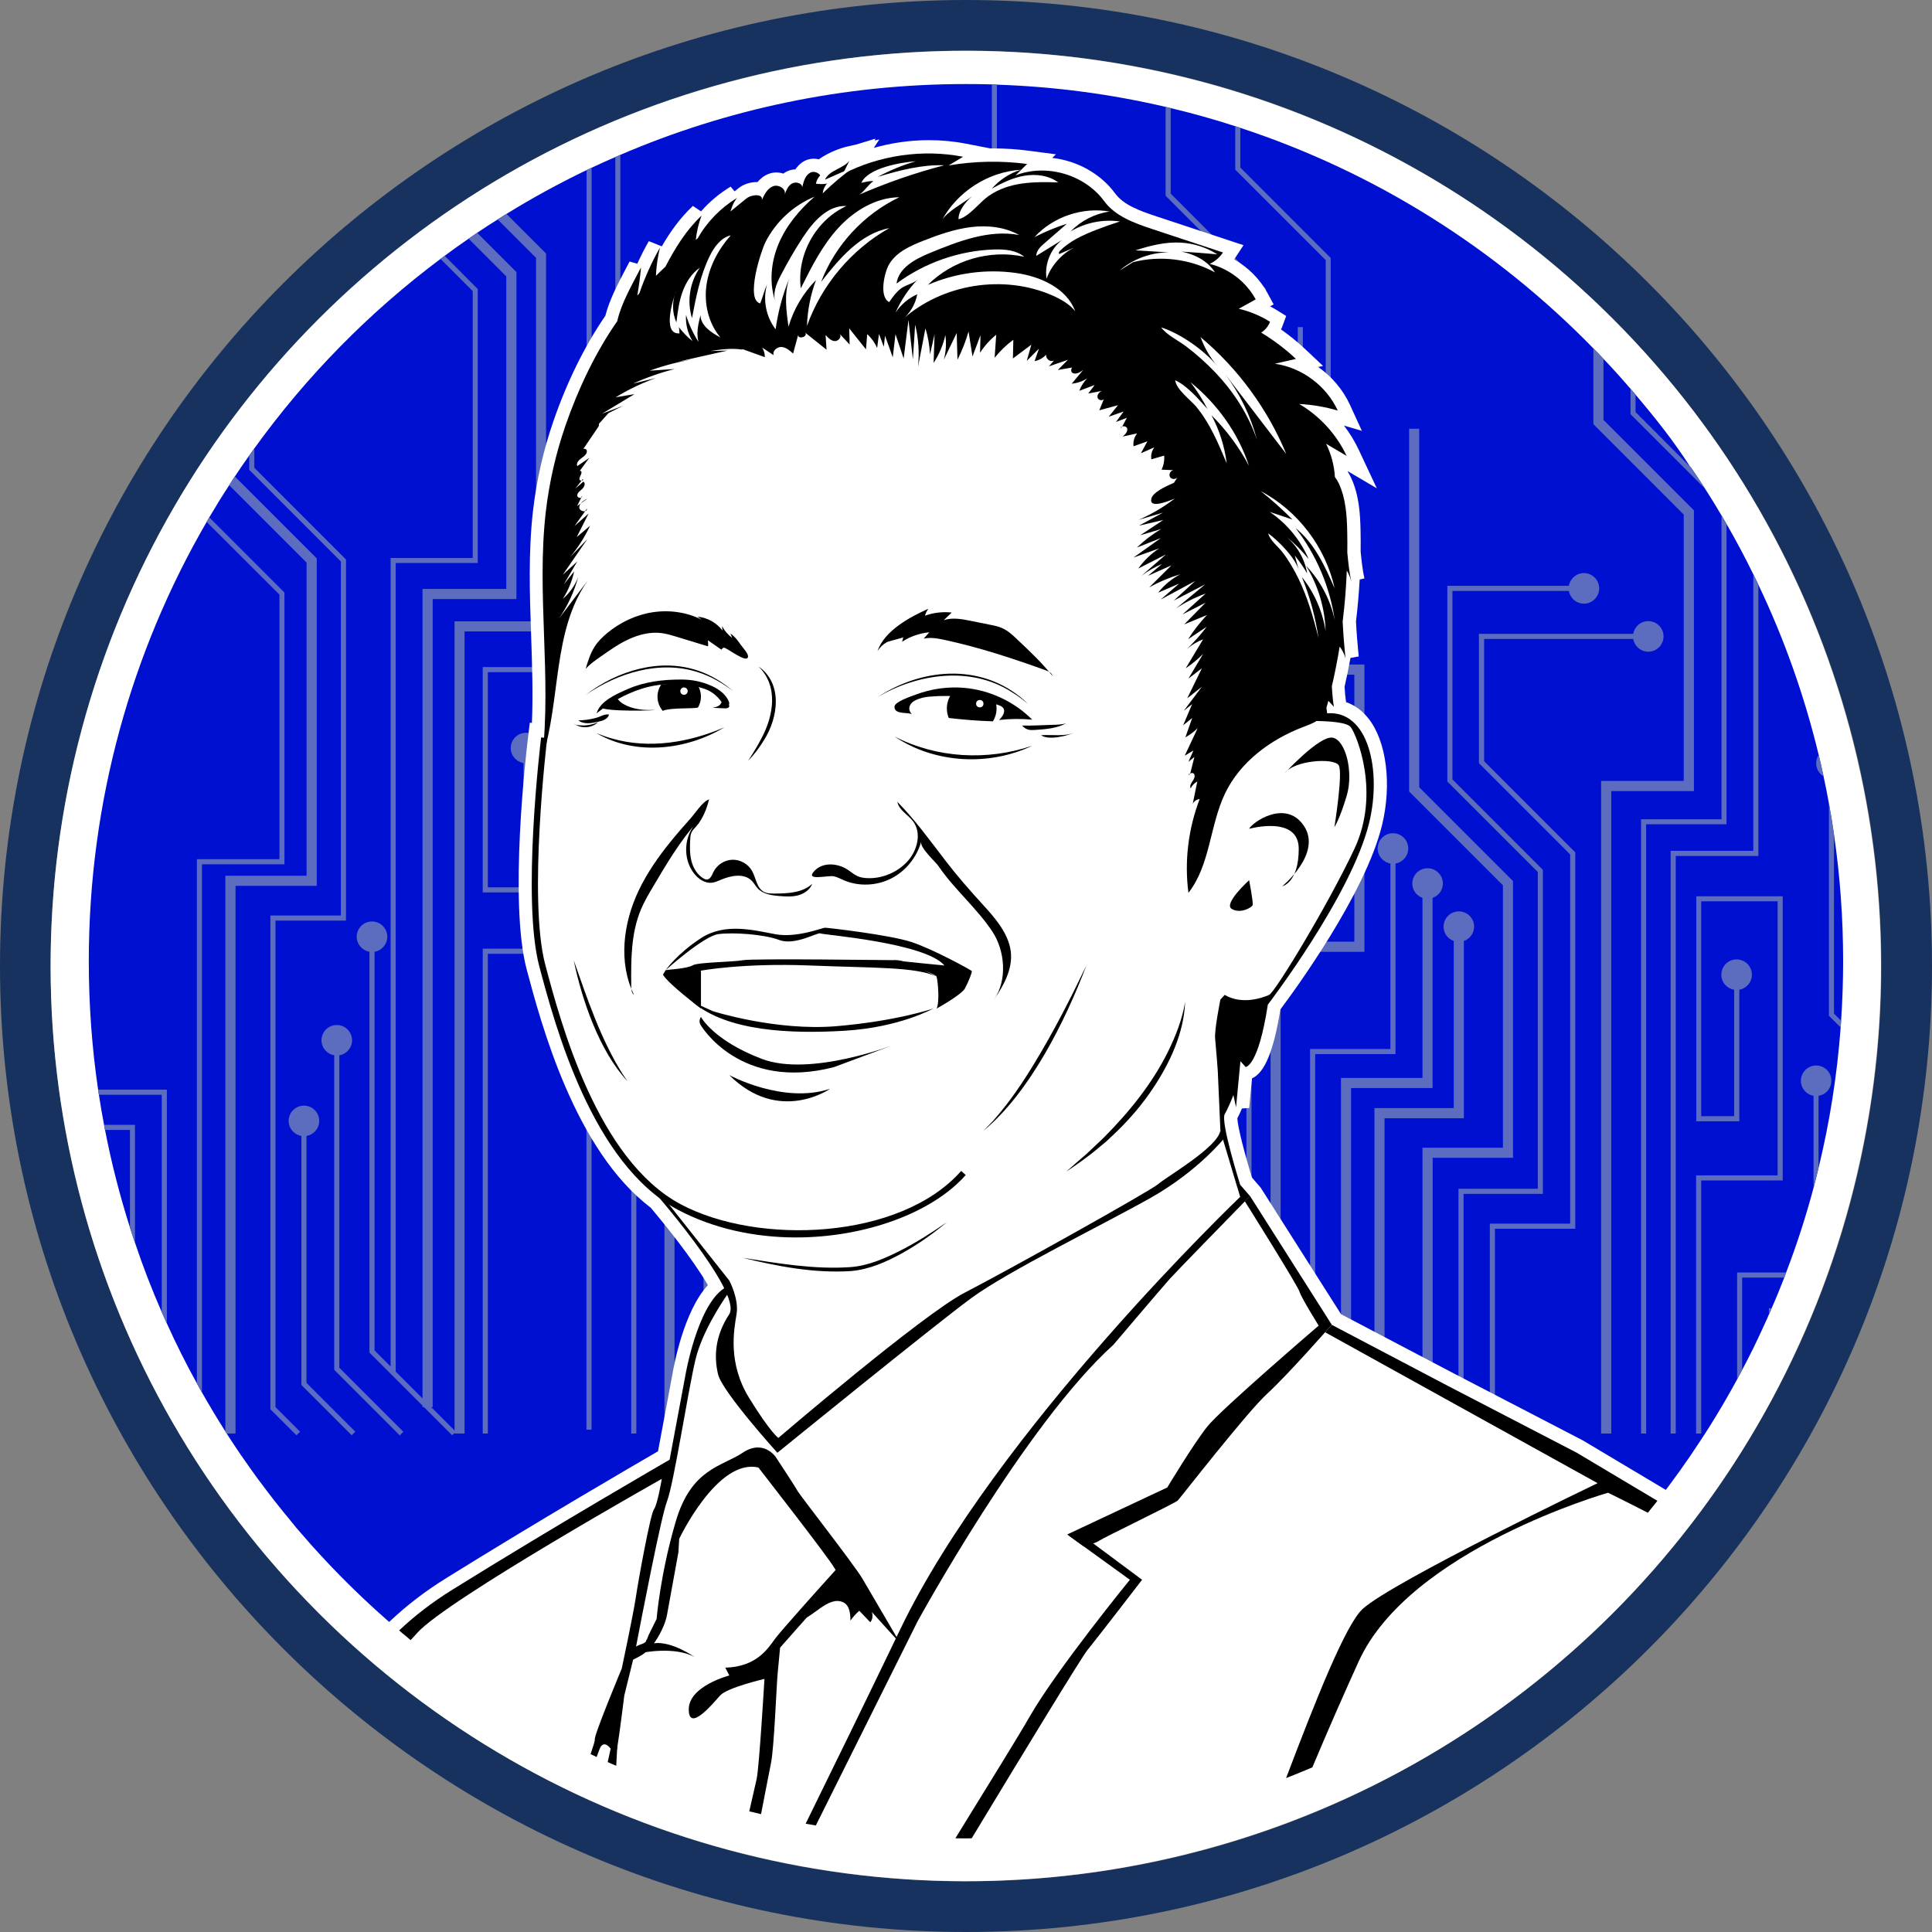 <svg xmlns="http://www.w3.org/2000/svg" xmlns:xlink="http://www.w3.org/1999/xlink" id="Layer_1" x="0px" y="0px" viewBox="0 0 220 220" style="enable-background:new 0 0 220 220;" xml:space="preserve"><rect x="0" y="0" width="220" height="220" fill="#808080" stroke="none"/><style type="text/css">	.st0{fill:#17325E;}	.st1{fill:#FFFFFF;}	.st2{fill:#0010D0;}	.st3{fill:#5C6DBF;}</style><path class="st0" d="M110,0C49.35,0,0,49.35,0,110c0,60.65,49.35,110,110,110s110-49.35,110-110C220,49.35,170.65,0,110,0z  M110,214.23C52.53,214.23,5.77,167.47,5.77,110C5.77,52.53,52.53,5.77,110,5.77S214.23,52.53,214.23,110 C214.23,167.47,167.47,214.23,110,214.23z"></path><ellipse transform="matrix(0.707 -0.707 0.707 0.707 -45.563 110)" class="st1" cx="110" cy="110" rx="104.23" ry="104.23"></ellipse><path class="st2" d="M209.88,109.46c0,2.28-0.08,4.53-0.23,6.77c-0.01,0.26-0.03,0.52-0.05,0.77c-0.41,5.46-1.25,10.79-2.51,15.96 c-0.18,0.76-0.37,1.52-0.57,2.27c-0.88,3.3-1.92,6.52-3.13,9.67c-0.06,0.2-0.14,0.39-0.21,0.58c-0.46,1.18-0.93,2.34-1.44,3.49 c-0.01,0.02-0.01,0.03-0.02,0.05c-0.04,0.1-0.09,0.21-0.13,0.32c-0.02,0.05-0.05,0.1-0.07,0.15c-0.03,0.06-0.06,0.13-0.09,0.19 c-0.03,0.07-0.06,0.15-0.1,0.22c-0.05,0.14-0.11,0.27-0.18,0.41c-0.07,0.17-0.15,0.34-0.23,0.51c-0.1,0.23-0.21,0.47-0.32,0.7 c-0.17,0.37-0.34,0.74-0.52,1.11c-0.1,0.2-0.19,0.4-0.29,0.6c-0.03,0.09-0.08,0.18-0.13,0.27c-0.04,0.1-0.08,0.19-0.14,0.28 c-0.37,0.75-0.75,1.49-1.14,2.22l-0.57,1.07c-0.99,1.82-2.03,3.61-3.13,5.36c-0.17,0.27-0.34,0.54-0.52,0.81 c-0.14,0.23-0.29,0.46-0.45,0.69c-1.56,2.4-3.22,4.73-4.98,6.97c-0.25,0.32-0.5,0.64-0.77,0.96c-0.09,0.13-0.2,0.27-0.32,0.4 c-0.21,0.28-0.44,0.56-0.67,0.84c-0.14,0.17-0.28,0.34-0.42,0.5c-0.11,0.14-0.23,0.28-0.36,0.42c-3.27,3.86-6.82,7.46-10.63,10.78 c-0.49,0.43-0.99,0.86-1.49,1.27c-0.05,0.05-0.1,0.09-0.15,0.13c-1,0.83-2.01,1.64-3.04,2.43c-2.36,1.83-4.82,3.55-7.35,5.16 c-0.44,0.28-0.88,0.55-1.33,0.82c-0.06,0.04-0.12,0.08-0.18,0.11c-0.9,0.56-1.82,1.1-2.75,1.63c-0.01,0.01-0.01,0.01-0.01,0.01 c-0.48,0.26-0.96,0.53-1.45,0.8c-0.1,0.06-0.2,0.12-0.3,0.17c-0.32,0.18-0.65,0.35-0.98,0.52c-0.01,0-0.01,0.01-0.02,0.01 c-0.16,0.08-0.31,0.17-0.47,0.24c-0.71,0.38-1.43,0.75-2.15,1.1c-0.52,0.25-1.03,0.5-1.55,0.74c-0.96,0.45-1.93,0.89-2.9,1.31 c-0.11,0.05-0.22,0.09-0.33,0.14c-0.02,0.01-0.04,0.02-0.06,0.02c-0.27,0.12-0.54,0.24-0.81,0.34c-0.59,0.25-1.19,0.49-1.79,0.72 c-0.68,0.27-1.38,0.53-2.07,0.78c-0.22,0.09-0.44,0.17-0.67,0.25c-1.75,0.63-3.52,1.21-5.31,1.73c-0.04,0.02-0.09,0.04-0.14,0.04 c-2.38,0.7-4.8,1.32-7.25,1.85c-0.6,0.12-1.19,0.25-1.79,0.36c-0.67,0.13-1.33,0.26-2,0.37c-0.41,0.08-0.83,0.15-1.24,0.21 c-3.9,0.63-7.87,1.03-11.9,1.19c-0.28,0.02-0.56,0.03-0.84,0.04c-0.26,0.01-0.53,0.01-0.79,0.01c-0.19,0.01-0.39,0.01-0.58,0.01 c-0.4,0.01-0.81,0.02-1.22,0.02c-0.21,0.01-0.43,0.01-0.65,0.01c-0.4,0-0.81,0-1.21-0.01c-4.2-0.05-8.35-0.35-12.42-0.92 c-0.28-0.03-0.56-0.07-0.83-0.12c-0.88-0.13-1.76-0.26-2.64-0.42c-0.39-0.06-0.77-0.13-1.16-0.2c-1.17-0.22-2.34-0.46-3.51-0.72 c-0.44-0.1-0.89-0.2-1.33-0.31l-0.24-0.06c-0.45-0.1-0.89-0.21-1.34-0.32c-1.53-0.39-3.06-0.82-4.57-1.28 c-0.25-0.07-0.51-0.15-0.76-0.23c-0.21-0.06-0.43-0.13-0.64-0.2c-0.08-0.03-0.16-0.05-0.24-0.08c-2.02-0.65-4-1.37-5.96-2.15 c-0.89-0.35-1.77-0.72-2.65-1.11c-0.11-0.04-0.22-0.09-0.33-0.14c-0.18-0.07-0.36-0.15-0.54-0.23c-0.14-0.06-0.29-0.12-0.43-0.19 c-0.05-0.02-0.1-0.05-0.15-0.07c-0.37-0.17-0.74-0.33-1.11-0.51c-0.23-0.1-0.46-0.21-0.69-0.32c-0.04-0.02-0.09-0.04-0.13-0.06 c-0.2-0.09-0.39-0.18-0.58-0.28c-0.49-0.23-0.97-0.47-1.45-0.71c-0.23-0.12-0.46-0.23-0.68-0.36c-3.26-1.67-6.41-3.51-9.45-5.54 c-0.32-0.19-0.63-0.41-0.95-0.63c-1.65-1.11-3.27-2.28-4.85-3.5c-0.19-0.14-0.38-0.29-0.57-0.44c-0.61-0.48-1.22-0.97-1.83-1.47 c-0.16-0.13-0.33-0.26-0.49-0.41c-0.28-0.22-0.55-0.45-0.82-0.69c-0.11-0.08-0.21-0.17-0.32-0.26c-0.05-0.04-0.1-0.08-0.15-0.13 c-2.53-2.17-4.95-4.46-7.25-6.87c-0.22-0.23-0.44-0.46-0.65-0.69c-0.4-0.42-0.8-0.86-1.19-1.29c-0.07-0.08-0.14-0.15-0.21-0.23 c-0.07-0.07-0.13-0.15-0.2-0.22c-0.45-0.51-0.9-1.03-1.35-1.55c-0.13-0.16-0.27-0.31-0.41-0.47c-0.1-0.13-0.21-0.26-0.31-0.39 c-0.11-0.13-0.22-0.26-0.33-0.4c-0.14-0.17-0.28-0.34-0.41-0.51c-0.14-0.16-0.27-0.31-0.39-0.47c-0.7-0.85-1.37-1.71-2.03-2.59 l-0.2-0.27c-0.26-0.33-0.5-0.65-0.74-0.98c-0.56-0.77-1.11-1.55-1.65-2.33c-0.15-0.2-0.29-0.41-0.43-0.62 c-0.07-0.11-0.15-0.22-0.23-0.34c-0.4-0.6-0.8-1.2-1.19-1.81c-0.05-0.08-0.1-0.16-0.15-0.24c-0.92-1.45-1.81-2.93-2.66-4.43 c-0.2-0.34-0.39-0.69-0.58-1.04c-1.23-2.22-2.37-4.5-3.42-6.82c-0.2-0.43-0.39-0.86-0.58-1.29c-1.13-2.58-2.15-5.22-3.05-7.91 c-0.2-0.57-0.39-1.14-0.57-1.72c-1.15-3.62-2.11-7.33-2.84-11.12v-0.01l-0.01-0.02c-0.04-0.18-0.07-0.36-0.1-0.55 c-0.22-1.14-0.42-2.28-0.59-3.43c-0.03-0.2-0.06-0.39-0.09-0.58c-0.7-4.77-1.06-9.65-1.06-14.62c0-18.23,4.89-35.32,13.42-50.03 v-0.01c0.1-0.17,0.2-0.34,0.3-0.51c0.73-1.24,1.48-2.46,2.27-3.66c0.2-0.33,0.42-0.66,0.64-0.99c0.53-0.81,1.08-1.6,1.64-2.39 c0.19-0.27,0.38-0.54,0.58-0.81c5.93-8.23,13.09-15.51,21.2-21.58c0.16-0.13,0.31-0.24,0.47-0.35c0.9-0.67,1.81-1.32,2.73-1.95 c0.32-0.23,0.64-0.45,0.97-0.67c0.77-0.52,1.55-1.03,2.34-1.52c0.33-0.22,0.66-0.42,1-0.63c2.94-1.82,5.99-3.48,9.12-4.99 c0.2-0.09,0.39-0.18,0.58-0.27c0.89-0.42,1.79-0.83,2.7-1.22c0.19-0.09,0.38-0.17,0.57-0.25C82.72,12.44,96.02,9.57,110,9.57 c0.98,0,1.96,0.01,2.94,0.04c0.19,0.01,0.39,0.01,0.58,0.03c6.58,0.22,13.01,1.08,19.21,2.53c0.19,0.04,0.39,0.09,0.58,0.14 c2.49,0.59,4.94,1.28,7.35,2.06c0.2,0.06,0.39,0.12,0.58,0.19c15.4,5.06,29.14,13.77,40.2,25.11c0.39,0.39,0.78,0.79,1.15,1.19 c1.06,1.11,2.08,2.25,3.08,3.41c0.19,0.22,0.39,0.44,0.57,0.67c2.26,2.66,4.38,5.33,6.23,8.22l0.11,0.11 c0.54,0.78,1.07,1.58,1.58,2.38c0.64,1,1.27,2.01,1.87,3.04c0.19,0.32,0.38,0.64,0.57,0.97c1.08,1.87,2.1,3.78,3.05,5.73 c0.2,0.39,0.39,0.79,0.58,1.19c2.93,6.14,5.24,12.63,6.87,19.39c0.2,0.8,0.38,1.61,0.55,2.43c0.22,1.02,0.43,2.04,0.61,3.07 c0.22,1.18,0.41,2.36,0.58,3.56C209.53,99.74,209.88,104.56,209.88,109.46z"></path><g>	<path class="st3" d="M206.81,121.33c-0.96,0-1.74,0.78-1.74,1.74c0,0.86,0.62,1.57,1.44,1.71v10.45c0.2-0.75,0.39-1.51,0.57-2.27  v-8.18c0.83-0.13,1.46-0.84,1.46-1.71C208.55,122.11,207.77,121.33,206.81,121.33z"></path>	<path class="st3" d="M207.65,88.4c-0.17-0.82-0.35-1.63-0.55-2.43c-0.19,0.27-0.29,0.6-0.29,0.95  C206.81,87.55,207.14,88.1,207.65,88.4z"></path>	<path class="st3" d="M11.95,128.64l0.01,0.02v0.01h2.84v11.12c0.18,0.58,0.37,1.15,0.57,1.72v-13.42h-3.52  C11.88,128.28,11.91,128.46,11.95,128.64z"></path>	<path class="st3" d="M11.26,124.66h7.16v24.76c0.19,0.43,0.38,0.86,0.58,1.29v-26.63h-7.83C11.2,124.27,11.23,124.46,11.26,124.66z  "></path>	<path class="st3" d="M36.07,63.59l-9.33-9.33c-0.22,0.33-0.44,0.66-0.64,0.99l8.81,8.81v35.66h-9.25V163  c0.05,0.08,0.1,0.16,0.15,0.24h1.01v-62.37h9.25V63.59z"></path>	<path class="st3" d="M32.39,67.47l-8.56-8.56c-0.1,0.17-0.2,0.34-0.3,0.51v0.01l8.29,8.28v30.13h-9.4v59.69  c0.19,0.35,0.38,0.7,0.58,1.04V98.42h9.39V67.47z"></path>	<path class="st3" d="M31.37,104.83h8.03V63.71L28.96,53.26v-2.2c-0.2,0.27-0.39,0.54-0.58,0.81v1.63l10.44,10.44v40.31h-8.03v56.22  l2.97,2.97l0.41-0.41l-2.8-2.8V104.83z"></path>	<path class="st3" d="M34.9,129.35c0.82-0.14,1.45-0.85,1.45-1.71c0-0.96-0.78-1.74-1.74-1.74c-0.96,0-1.74,0.78-1.74,1.74  c0,0.86,0.63,1.57,1.45,1.71v28.36l5.73,5.73l0.41-0.41l-5.56-5.56V129.35z"></path>	<path class="st3" d="M38.64,120.17c0.82-0.14,1.45-0.85,1.45-1.71c0-0.96-0.78-1.74-1.74-1.74c-0.96,0-1.74,0.78-1.74,1.74  c0,0.86,0.63,1.57,1.45,1.71v35.82l7.46,7.46l0.41-0.41l-7.29-7.29V120.17z"></path>	<path class="st3" d="M62.19,28.88l-4.52-4.52c-0.34,0.21-0.67,0.41-1,0.63l4.37,4.37v41.39h-9.28v92.14l-2.66-2.66h0.17V68.22h9.54  V30.99l-4.48-4.48c-0.33,0.22-0.65,0.44-0.97,0.67l4.29,4.29v35.59h-9.54v92.18l-3.05-3.05V64.11h9.34v-31.2l-3.77-3.78  c-0.16,0.11-0.31,0.22-0.47,0.35l3.67,3.67v30.39h-9.35v92.07l-1.83-1.83v-45.4c0.82-0.14,1.45-0.85,1.45-1.71  c0-0.96-0.78-1.74-1.74-1.74s-1.74,0.78-1.74,1.74c0,0.86,0.63,1.57,1.45,1.71v45.64l6.04,6.04v0.17h0.17l3.21,3.21l0.26-0.26v0.06  h1.15V71.9h9.28V28.88z"></path>	<path class="st3" d="M54.97,101.62h5.22V86.89c0.82-0.14,1.45-0.85,1.45-1.71c0-0.96-0.78-1.74-1.74-1.74s-1.74,0.78-1.74,1.74  c0,0.86,0.63,1.57,1.45,1.71v14.15h-4.06v-24.5h8.7v31.49h-9.28v55.21h0.58v-54.63h9.28V75.96h-9.86V101.62z"></path>	<path class="st3" d="M76.52,108.37c0.79-0.16,1.38-0.86,1.38-1.7c0-0.96-0.78-1.74-1.74-1.74s-1.74,0.78-1.74,1.74  c0,0.88,0.66,1.6,1.51,1.71v17.96h-9.15v36.46h0.58v-35.88h9.15V108.37z"></path>	<polygon class="st3" points="81.86,100.18 71.51,89.82 71.51,61.16 70.93,61.16 70.93,90.06 81.29,100.42 81.29,130.98   71.88,130.98 71.88,163.24 72.46,163.24 72.46,131.55 81.86,131.55  "></polygon>	<path class="st3" d="M86.4,99.24L75.54,88.38v-20.8h4.96c0.24,0.67,0.88,1.16,1.63,1.16c0.96,0,1.74-0.78,1.74-1.74  s-0.78-1.74-1.74-1.74c-0.76,0-1.39,0.49-1.63,1.16h-6.11v22.43l10.86,10.86v35.36h-9.59v28.16h1.15v-27.01h9.59V99.24z"></path>	<polygon class="st3" points="78.98,72.76 88.44,72.76 88.44,72.18 78.4,72.18 78.4,86.79 88.92,97.3 88.92,139.34 80.11,139.34   80.11,163.24 80.68,163.24 80.68,139.92 89.49,139.92 89.49,97.06 78.98,86.55  "></polygon>	<path class="st3" d="M67.37,19.1c-0.19,0.09-0.38,0.18-0.58,0.27v37.37h26.32v106.5h0.58V56.16H67.37V19.1z"></path>	<path class="st3" d="M70.64,17.63c-0.19,0.08-0.38,0.16-0.57,0.25v34.66h25.96v110.7h0.58V51.97H70.64V17.63z"></path>	<rect x="100.36" y="56.2" class="st3" width="0.58" height="107.04"></rect>	<path class="st3" d="M113.52,99.68l-9.34-9.34v-61.7h9.34v-19c-0.19-0.02-0.39-0.02-0.58-0.03v18.46h-9.34v62.51l9.34,9.34v17.14  h-8.97v46.18h0.58v-45.6h8.97V99.68z"></path>	<polygon class="st3" points="117.65,97.17 109.23,88.76 109.23,49.33 108.08,49.33 108.08,89.24 116.49,97.65 116.49,120.84   107.41,120.84 107.41,163.24 108.57,163.24 108.57,121.99 117.65,121.99  "></polygon>	<polygon class="st3" points="122.93,95.36 112.66,85.09 112.66,54.54 112.08,54.54 112.08,85.33 122.35,95.6 122.35,126.34   112.94,126.34 112.94,163.24 113.52,163.24 113.52,126.92 122.93,126.92  "></polygon>	<polygon class="st3" points="126.87,94.09 116.57,83.79 116.57,48.19 115.99,48.19 115.99,84.03 126.29,94.33 126.29,130.28   116.78,130.28 116.78,163.24 117.36,163.24 117.36,130.86 126.87,130.86  "></polygon>	<polygon class="st3" points="119.88,52.38 119.3,52.38 119.3,81.87 129.98,92.55 129.98,133.84 120.57,133.84 120.57,163.24   121.15,163.24 121.15,134.42 130.56,134.42 130.56,92.31 119.88,81.63  "></polygon>	<path class="st3" d="M144.16,32.91l-10.85-10.86v-9.74c-0.19-0.05-0.39-0.1-0.58-0.14v10.12l10.85,10.86v30.39h-9.15v99.7h0.58  V64.11h9.15V32.91z"></path>	<path class="st3" d="M151.53,29.38l-10.29-10.3v-4.52c-0.19-0.07-0.38-0.13-0.58-0.19v4.95l10.3,10.3v41.42h-9.03v92.2h0.58V71.62  h9.02V29.38z"></path>	<polygon class="st3" points="148.36,37.25 147.78,37.25 147.78,67.6 138.16,67.6 138.16,162.8 138.73,162.8 138.73,68.18   148.36,68.18  "></polygon>	<path class="st3" d="M155.38,75.67h-10.69v26.49h5.35V86.82c0.68-0.23,1.18-0.87,1.18-1.64c0-0.96-0.78-1.74-1.74-1.74  s-1.74,0.78-1.74,1.74c0,0.75,0.48,1.38,1.14,1.62v14.2h-3.04V76.83h8.38v30.4h-9.54v56.01h1.15v-54.85h9.54V75.67z"></path>	<path class="st3" d="M158.91,98.33c0.82-0.14,1.45-0.85,1.45-1.71c0-0.96-0.78-1.74-1.74-1.74s-1.74,0.78-1.74,1.74  c0,0.86,0.63,1.57,1.45,1.71v21.12h-9.15v43.78h0.58v-43.2h9.15V98.33z"></path>	<path class="st3" d="M163.14,102.24c0.67-0.24,1.16-0.88,1.16-1.63c0-0.96-0.78-1.74-1.74-1.74c-0.96,0-1.74,0.78-1.74,1.74  c0,0.76,0.49,1.39,1.16,1.63v20.51h-9.28v40.49h1.15V123.9h9.28V102.24z"></path>	<path class="st3" d="M166.7,107.15c0.67-0.24,1.16-0.88,1.16-1.63c0-0.96-0.78-1.74-1.74-1.74s-1.74,0.78-1.74,1.74  c0,0.76,0.49,1.39,1.16,1.63v19.03h-9.03v37.06h1.15v-35.9h9.03V107.15z"></path>	<polygon class="st3" points="172.29,100.33 161.61,89.65 161.61,48.82 160.46,48.82 160.46,90.13 171.14,100.81 171.14,130.69   161.98,130.69 161.98,162.8 163.14,162.8 163.14,131.84 172.29,131.84  "></polygon>	<path class="st3" d="M175.69,99.05l-10.3-10.3V67.29h13.26c0.14,0.82,0.85,1.45,1.71,1.45c0.96,0,1.74-0.78,1.74-1.74  s-0.78-1.74-1.74-1.74c-0.86,0-1.57,0.63-1.71,1.45h-13.84v22.28l10.3,10.3v36.08h-9.03v27.87h0.58v-27.29h9.03V99.05z"></path>	<path class="st3" d="M168.99,72.76h16.99c0.14,0.82,0.85,1.45,1.71,1.45c0.96,0,1.74-0.78,1.74-1.74s-0.78-1.74-1.74-1.74  c-0.86,0-1.57,0.63-1.71,1.45h-17.57v14.73L178.8,97.3v42.04h-9.15v23.9h0.58v-23.32h9.15V97.06l-10.38-10.38V72.76z"></path>	<path class="st3" d="M192.89,58.12l-10.3-10.3v-6.96c-0.37-0.4-0.76-0.8-1.15-1.19v8.63l10.29,10.3v30.33h-9.41v74.31h1.16V90.08  h9.41V58.12z"></path>	<path class="st3" d="M194.16,55.65l-8.49-8.49v-2.89c0.19,0.22,0.39,0.44,0.57,0.67v1.98l6.23,6.24l0.11,0.11  C193.12,54.05,193.65,54.85,194.16,55.65z"></path>	<path class="st3" d="M196.6,59.66v34.2h-9.15v69.38h-0.58V93.29h9.16v-34.6C196.22,59.01,196.41,59.33,196.6,59.66z"></path>	<path class="st3" d="M200.23,66.58c-0.19-0.4-0.38-0.8-0.58-1.19v31.5h-9.41v66.35h0.58V97.47h9.41V66.58z"></path>	<path class="st3" d="M203.02,102.06h-9.86v25.62h4.9V112.7c0.81-0.14,1.43-0.85,1.43-1.71c0-0.96-0.78-1.74-1.74-1.74  c-0.96,0-1.74,0.78-1.74,1.74c0,0.87,0.64,1.58,1.46,1.71v14.4h-3.75v-24.47h8.7v31.21h-9.28v29.4h0.58v-28.82h9.28V102.06z"></path>	<path class="st3" d="M197.81,157.07l0.57-1.07v-10.52h4.8c0.07-0.19,0.15-0.38,0.21-0.58h-5.58V157.07z"></path>	<path class="st3" d="M201.43,149.68c0.11-0.23,0.22-0.47,0.31-0.71h-0.31V149.68z"></path>	<path class="st3" d="M208.84,115.42V95.03c-0.17-1.2-0.36-2.38-0.58-3.56v24.19l1.34,1.34c0.02-0.25,0.04-0.51,0.05-0.77  L208.84,115.42z"></path></g><path class="st1" d="M110,210.84c-0.41,0-0.83,0-1.25-0.01c-4.29-0.05-8.53-0.37-12.59-0.93c-0.27-0.03-0.59-0.07-0.89-0.13 c-0.85-0.12-1.74-0.26-2.64-0.42c-0.34-0.05-0.7-0.12-1.07-0.18c-1.28-0.24-2.47-0.48-3.65-0.75l-0.28-0.06 c-0.36-0.08-0.73-0.17-1.09-0.26l-0.24-0.06c-0.35-0.08-0.73-0.17-1.12-0.27l-0.21-0.05c-1.54-0.39-3.1-0.83-4.65-1.3 c-0.24-0.07-0.51-0.15-0.78-0.24c-0.18-0.05-0.43-0.13-0.66-0.21c-0.16-0.05-0.23-0.07-0.29-0.1c-1.91-0.61-3.89-1.33-5.98-2.16 c-0.89-0.35-1.78-0.72-2.66-1.11c-0.12-0.05-0.25-0.1-0.37-0.16c-0.14-0.05-0.34-0.14-0.54-0.23c-0.18-0.08-0.31-0.13-0.43-0.19 l-0.53-0.24c-0.26-0.12-0.52-0.23-0.77-0.36c-0.19-0.08-0.44-0.2-0.68-0.32l-0.14-0.06c-0.19-0.09-0.4-0.19-0.62-0.3 c-0.44-0.21-0.93-0.45-1.42-0.7l-0.21-0.11c-0.19-0.1-0.38-0.2-0.57-0.3c-3.26-1.67-6.49-3.56-9.52-5.58 c-0.22-0.13-0.51-0.33-0.8-0.53l-0.16-0.11c-1.65-1.11-3.31-2.31-4.92-3.55c-0.15-0.11-0.33-0.25-0.5-0.39 c-0.69-0.55-1.31-1.04-1.93-1.55l-0.1-0.08c-0.14-0.11-0.28-0.23-0.42-0.35c-0.29-0.23-0.57-0.46-0.84-0.71l-1.22-1.09l1.19-1.12 c1.87-1.77,4.01-3.41,6.37-4.87c10.24-6.37,21.43-12.89,24.11-14.44l1.65-8.84c0.13-0.77,1.26-7.1,4.03-10.08 c-1.76-3.04-4.99-7.01-6.51-8.82c-8.64-6.54-12.48-20.94-14.12-27.11c-2.05-7.68-0.07-24.72,0.17-26.63l0.18-1.49l0.24,0.03 c0.14-3.31,0.02-6.69-0.09-9.97c-0.16-4.66-0.33-9.48,0.22-14.24c0.4-3.43,1.17-6.83,2.31-10.13c1.54-4.48,3.59-8.63,5.92-12.02 c0.48-1.84,1.39-3.56,2.19-5.09c0.2-0.37,0.39-0.73,0.57-1.09l0.88,0.25c0.4-0.88,0.84-1.74,1.31-2.57l1.48,0.59 c0.91-1.57,2.04-3.2,3.54-4.6l0.93,0.62c0.97-1.11,2.11-2.06,3.37-2.82l0.45,0.54c0.14-0.11,0.28-0.23,0.42-0.34 c0.54-0.45,1.34-0.72,2.09-0.72c0.03,0,0.07,0,0.1,0c0.31-0.37,0.71-0.71,1.24-0.92c0.28-0.11,0.58-0.17,0.89-0.17 c0.28,0,0.55,0.04,0.81,0.13c0.05-0.04,0.1-0.07,0.15-0.11c0.36-0.23,0.78-0.36,1.23-0.38c0.24-0.37,0.57-0.71,1.03-0.95 c0.32-0.17,0.68-0.26,1.05-0.26c0.2,0,0.39,0.02,0.58,0.07c1.16-0.83,2.58-1.31,3.31-1.47l0.94-0.21l2.2-0.67l-0.1,0.21l0.54-0.12 l-0.63,0.96c2.04-0.58,4.16-0.88,6.28-0.88c1.42,0,2.83,0.13,4.21,0.4l2.79,0.54c0.11,0,0.22,0,0.33,0c1.36,0,2.74,0.09,4.08,0.27 l3.05,0.4l-0.42,0.41c2.85,0.32,5.52,1.81,7.15,4.03c0.96,1.31,2.72,1.97,4.75,2.64l9.88,3.27l-1.06,1.62 c1.58,0.9,2.92,2.23,3.78,3.81l0.71,1.31l-0.4,0.22c0.27,0.14,0.54,0.3,0.8,0.46l1.03,0.64l-0.42,1.14 c-0.05,0.13-0.1,0.27-0.17,0.39c0.96,0.68,1.88,1.42,2.74,2.23l2.05,1.93l-0.55,0.12c1.54,1.09,2.81,2.57,3.6,4.28l1.37,2.99 l-2.04-0.6c0.66,0.85,1.22,1.78,1.68,2.75l2.06,4.39l-3.3-1.94c0,0.03,0.01,0.05,0.01,0.08c0.13,0.21,0.25,0.43,0.37,0.68 c0.91,1.98,1.03,4.13,1.07,5.99c0.02,0.8,0.02,1.6,0.01,2.4c0.11,1.08,0.21,2.1,0.43,3.05l-0.54,0.13c-0.09,1.6-0.23,3.21-0.42,4.79 c0.07,1.33,0.18,2.67,0.31,3.97l-0.94,0.17c-0.2,1.1-0.42,2.2-0.67,3.28c0.03,0.61,0.09,1.19,0.17,1.75 c0.99,0.34,1.86,0.98,2.57,1.89c2.04,2.6,2.66,7.48,1.52,12.14c-1.92,7.86-10.05,18.94-11.57,20.96c-0.75,4.7-1.79,7.23-3.23,7.85 l-0.32,3.38l-0.82,0.05c-0.15,0.35-0.34,0.75-0.53,1.11c0.02,0.93,0.84,4.1,1.67,6.77l0.98,1.13l9.16,14.42l12.83,6.74l14.7,7.63 l10.73,6.4l-1.05,1.34c-0.26,0.34-0.51,0.65-0.76,0.95c-0.1,0.14-0.22,0.29-0.35,0.44c-0.21,0.28-0.44,0.56-0.67,0.84 c-0.17,0.21-0.31,0.38-0.45,0.54c-0.08,0.1-0.22,0.28-0.38,0.45c-3.26,3.85-6.89,7.54-10.74,10.89c-0.48,0.43-0.98,0.85-1.48,1.27 c-0.07,0.06-0.13,0.12-0.2,0.17c-1.05,0.87-2.05,1.68-3.07,2.45c-2.33,1.81-4.84,3.57-7.46,5.24c-0.45,0.29-0.9,0.56-1.36,0.84 c-0.05,0.03-0.12,0.08-0.21,0.13c-0.83,0.52-1.69,1.02-2.55,1.51l-0.01,0.01l-1.67,0.93c-0.1,0.06-0.23,0.14-0.36,0.2 c-0.21,0.12-0.47,0.26-0.74,0.4l-0.27,0.28l-0.28,0c-0.06,0.03-0.12,0.06-0.18,0.09c-0.71,0.38-1.43,0.75-2.16,1.1l-0.38,0.18 c-0.4,0.19-0.8,0.39-1.2,0.57c-0.97,0.45-1.95,0.9-2.93,1.32l-0.3,0.13l-0.3,0.13l-0.03,0c-0.22,0.09-0.43,0.19-0.65,0.27 c-0.54,0.23-1.16,0.48-1.77,0.71c-0.68,0.27-1.39,0.53-2.1,0.79c-0.19,0.08-0.43,0.17-0.69,0.26c-1.77,0.64-3.56,1.22-5.3,1.73 c-0.11,0.04-0.22,0.07-0.33,0.09c-2.4,0.7-4.84,1.32-7.25,1.85l-0.64,0.13c-0.4,0.08-0.79,0.16-1.19,0.24l-0.14,0.03 c-0.63,0.12-1.25,0.24-1.89,0.35c-0.39,0.08-0.83,0.15-1.26,0.21c-3.94,0.64-8,1.04-12.06,1.21c-0.25,0.02-0.55,0.03-0.85,0.04 c-0.27,0.01-0.56,0.01-0.84,0.01c-0.14,0.01-0.37,0.01-0.58,0.01c-0.37,0.01-0.8,0.02-1.22,0.02 C110.49,210.84,110.24,210.84,110,210.84z"></path><g>	<path class="st1" d="M151.28,151.28c0.61,0.34,21.08,11.56,36.68,20.58c-0.09,0.13-0.2,0.27-0.32,0.4  c-0.21,0.28-0.44,0.56-0.67,0.84c-0.14,0.17-0.28,0.34-0.42,0.5c-0.11,0.14-0.23,0.28-0.36,0.42c-3.27,3.86-6.82,7.46-10.63,10.78  c-0.49,0.43-0.99,0.86-1.49,1.27c-0.05,0.05-0.1,0.09-0.15,0.13c-1,0.83-2.01,1.64-3.04,2.43c-2.36,1.83-4.82,3.55-7.35,5.16  c-0.44,0.28-0.88,0.55-1.33,0.82c-0.06,0.04-0.12,0.08-0.18,0.11c-0.9,0.56-1.82,1.1-2.75,1.63c-0.01,0.01-0.01,0.01-0.01,0.01  c-0.48,0.26-0.96,0.53-1.45,0.8c-0.1,0.06-0.2,0.12-0.3,0.17c-0.32,0.18-0.65,0.35-0.98,0.52c-0.01,0-0.01,0.01-0.02,0.01  c-0.16,0.08-0.31,0.17-0.47,0.24c-0.71,0.38-1.43,0.75-2.15,1.1c-0.52,0.25-1.03,0.5-1.55,0.74c-0.96,0.45-1.93,0.89-2.9,1.31  c-0.11,0.05-0.22,0.09-0.33,0.14c-0.02,0.01-0.04,0.02-0.06,0.02c-0.27,0.12-0.54,0.24-0.81,0.34c-0.59,0.25-1.19,0.49-1.79,0.72  c-0.68,0.27-1.38,0.53-2.07,0.78c-0.22,0.09-0.44,0.17-0.67,0.25c-1.75,0.63-3.52,1.21-5.31,1.73c-0.04,0.02-0.09,0.04-0.14,0.04  c-2.38,0.7-4.8,1.32-7.25,1.85c-0.6,0.12-1.19,0.25-1.79,0.36c-0.67,0.13-1.33,0.26-2,0.37c-0.41,0.08-0.83,0.15-1.24,0.21  c-3.9,0.63-7.87,1.03-11.9,1.19c-0.28,0.02-0.56,0.03-0.84,0.04c-0.26,0.01-0.53,0.01-0.79,0.01c-0.19,0.01-0.39,0.01-0.58,0.01  c-0.4,0.01-0.81,0.02-1.22,0.02c-0.21,0.01-0.43,0.01-0.65,0.01c-0.4,0-0.81,0-1.21-0.01c-4.2-0.05-8.35-0.35-12.42-0.92  c-0.28-0.03-0.56-0.07-0.83-0.12c-0.88-0.13-1.76-0.26-2.64-0.42c-0.39-0.06-0.77-0.13-1.16-0.2c-1.17-0.22-2.34-0.46-3.51-0.72  c-0.44-0.1-0.89-0.2-1.33-0.31l-0.24-0.06c-0.45-0.1-0.89-0.21-1.34-0.32c-1.53-0.39-3.06-0.82-4.57-1.28  c-0.25-0.07-0.51-0.15-0.76-0.23c-0.21-0.06-0.43-0.13-0.64-0.2c-0.08-0.03-0.16-0.05-0.24-0.08c-2.02-0.65-4-1.37-5.96-2.15  c-0.89-0.35-1.77-0.72-2.65-1.11c-0.11-0.04-0.22-0.09-0.33-0.14c-0.18-0.07-0.36-0.15-0.54-0.23c-0.14-0.06-0.29-0.12-0.43-0.19  c-0.05-0.02-0.1-0.05-0.15-0.07c-0.37-0.17-0.74-0.33-1.11-0.51c-0.23-0.1-0.46-0.21-0.69-0.32c-0.04-0.02-0.09-0.04-0.13-0.06  c-0.2-0.09-0.39-0.18-0.58-0.28c-0.49-0.23-0.97-0.47-1.45-0.71c-0.23-0.12-0.46-0.23-0.68-0.36c-3.26-1.67-6.41-3.51-9.45-5.54  c-0.32-0.19-0.63-0.41-0.95-0.63c-1.65-1.11-3.27-2.28-4.85-3.5c-0.19-0.14-0.38-0.29-0.57-0.44c-0.61-0.48-1.22-0.97-1.83-1.47  c-0.16-0.13-0.33-0.26-0.49-0.41c4.49-4.59,8.83-6.71,8.83-6.71l21.15-12.34c0,0,1.53-7.74,2.46-12.04  c0.92-4.3,3.32-7.52,3.32-7.52l0.43-1.04l0.01-0.02c0,0,0.01,0,0-0.01l0.12-0.27c-0.19-0.89-4.46-6.68-5.49-8.08l-0.91-1.16  l-0.01-0.01l-0.38-0.47c-0.27-0.07-0.68-0.37-1.16-0.84c-0.03-0.02-0.05-0.04-0.05-0.05c-2.13-2.07-5.77-7.21-6.86-9.15  c-1.98-2.69-4.9-12.44-5.98-16.4c-1.67-4.39-0.4-19.59-0.4-19.59l0.66-5.17c0-0.01,0.01-0.02,0-0.03l0.18-1.42l0.44-3.48  l0.66-14.05l1.54-15.82l8.76-11.37l4.59-1.07l0.33-0.08l0.51-0.12h0.01l0.38-0.09l1.38-0.32l0.58-0.13h0.01l6.14-1.44l1.11-0.25  l0.96-0.23l0.92-0.21L92.1,35l0.79-0.19h0.01l5.42-1.26l2.5,0.39h0.01l0.69,0.11l1.17,0.18l0.46,0.08l1.02,0.16l0.99,0.15  l18.55,2.91l13.24,15.15c0,0,9.8,28.7,10.62,28.53c0.37-0.07,1.42,0.06,2.51,0.24c0.35,0.05,0.7,0.12,1.04,0.18  c0.93,0.16,1.73,0.32,1.98,0.36c0.62,0.09,3.59,2.46,2.92,8.91c-0.66,6.45-7.32,16.64-7.32,16.64l-4.15,6.28l-4.2,3.76l-1.12,11.18  l0.19,0.73v0.01l0.02,0.08l1.45,5.62l0.04,0.11l1.01,0.89l0.15,0.25h0.01l9.17,14.83C151.27,151.28,151.27,151.28,151.28,151.28z"></path>	<g>		<path d="M82.49,82.82c-4.3,2.59-10.12,3.27-14.56,0.67c0.59,0.22,1.17,0.46,1.78,0.61C73.94,85.32,78.51,84.54,82.49,82.82   L82.49,82.82z"></path>		<path d="M75.89,80.82c0.46-0.09,0.94-0.12,1.41-0.14c0.49-0.02,0.98-0.02,1.47-0.04c0.2-0.01,0.4-0.02,0.6-0.05   c0.01,0,0.01,0,0.02,0c0.03-0.01,0.06-0.01,0.09-0.02c0.21-0.37,0.34-0.79,0.34-1.24c0-0.44-0.12-0.85-0.32-1.21   c-0.04,0-0.08,0-0.12-0.01c-1.27-0.29-2.58-0.32-3.87-0.18c-0.06,0.01-0.13,0-0.18-0.03c-0.29,0.4-0.46,0.9-0.46,1.43   c0,0.62,0.23,1.18,0.6,1.62C75.6,80.88,75.74,80.84,75.89,80.82z"></path>		<path d="M83,80.26c0.04-0.11,0.06-0.22,0.01-0.33c-0.31-0.82-1.1-1.44-2.01-1.84c-1.08-0.48-2.18-0.7-3.36-0.71   c-2.13-0.01-4.23,0.24-6.15,1.08c-1.34,0.59-3.15,1.36-3.56,2.78c0,0,0.26-0.23,0.73-0.56c1.76,0.44,7.69,0.14,5.36,0.17   c-2.48,0.03-3.47-1.01-3.47-1.01l-0.2-0.23c1.54-0.85,3.66-1.71,5.89-1.68c1.36,0.02,2.79,0.07,4.07,0.54   c0.84,0.31,1.39,0.84,1.86,1.47c-0.05,0.17-0.17,0.32-0.32,0.42c-0.21,0.13-0.46,0.19-0.7,0.24c0.47,0.02,0.94,0.04,1.4,0.06   c0.2,0.01,0.48-0.04,0.49-0.25C83.05,80.37,83.03,80.31,83,80.26z"></path>		<path d="M83.18,72.15c0.06,0.16,0.13,0.33,0.19,0.49c-0.47-0.36-0.87-0.82-1.15-1.34c0.02,0.17,0.03,0.33,0.05,0.5   c-0.67-0.89-1.73-1.48-2.84-1.58c0.16,0.12,0.32,0.23,0.48,0.35c-1.71-0.87-3.7-1.14-5.6-0.85s-3.69,1.15-5.17,2.37   c-0.54,0.45-1.05,0.95-1.43,1.55c-0.49,0.76-0.76,1.65-1.02,2.52c0.49-0.54,1.09-0.96,1.69-1.38c1.04-0.73,2.08-1.47,3.24-2   s2.44-0.85,3.7-0.69c0.59,0.07,1.16,0.25,1.73,0.42c1.19,0.36,2.38,0.73,3.57,1.09c0.03-0.23,0.02-0.46-0.01-0.69   c0.51,0.36,1.03,0.72,1.54,1.07c0.06-0.11,0.16-0.19,0.27-0.23c0.24-0.09,2.77,1.97,2.76,0.97c0-0.34-0.66-1.05-0.86-1.34   C84,72.91,83.65,72.45,83.18,72.15z"></path>		<path d="M105.71,69.32c-0.17,0.24-0.31,0.51-0.38,0.79c0.97-0.35,2.02-0.47,3.04-0.36c-0.3,0.29-0.6,0.58-0.9,0.87   c0.98-0.33,2.06-0.13,3.08,0.08c0.74,0.15,1.49,0.3,2.23,0.45c0.47,0.09,0.94,0.19,1.37,0.39c0.64,0.29,1.17,0.78,1.68,1.27   c1.4,1.32,2.81,2.65,4.02,4.16c-0.08-0.36-0.48-0.54-0.82-0.66c-3.75-1.35-7.55-2.6-11.45-3.44c-0.79-0.17-1.61-0.32-2.4-0.15   c0.22-0.24,0.44-0.48,0.65-0.72c-1.1,0.1-2.18,0.47-3.11,1.08c0.05-0.17,0.09-0.34,0.14-0.52c-0.02,0.07-1.67,0.45-1.88,0.57   c-0.45,0.25-0.77,0.58-1.06,1C100.75,71.79,103.6,70.27,105.71,69.32z"></path>		<path d="M109.83,78.33c2.88,0.26,5.66,1.56,7.71,3.62c-1.26-0.12-2.53-0.11-3.78,0.04c0.38-0.37,0.79-0.95,0.47-1.38   c-0.14-0.18-0.37-0.27-0.59-0.34c-2.67-0.89-5.02-1.18-7.82-0.94c-0.74,0.06-1.68,0.33-2.04,0.75c-0.36,0.42-0.3,0.88,0.08,1.28   c-0.3-0.31-2.09,0.08-2-0.91c0.05-0.56,1.96-1.18,2.41-1.35C106.04,78.43,107.96,78.16,109.83,78.33z"></path>		<path d="M119.79,82.54c0.54-0.01,1.1-0.02,1.62-0.18c-1.08,0.59-2.35,0.68-3.57,0.76c-0.19,0.01-0.39,0.02-0.58,0   c-0.34-0.05-0.66-0.23-0.86-0.5C117.49,82.65,118.67,82.57,119.79,82.54z"></path>		<path d="M122.49,83.37c-0.92,0.42-3.08,0.97-3.94,0.35C119.79,83.63,121.29,83.92,122.49,83.37z"></path>		<path d="M65.86,82.03c0.62,0.49,1.5,0.33,2.27,0.15c0.28-0.06,0.56-0.13,0.8-0.28c0.21-0.13,0.36-0.3,0.42-0.53   c-0.43-0.12-1.05,0.27-1.5,0.38C67.2,81.93,66.53,82.02,65.86,82.03z"></path>		<path d="M65.48,82.51c0.87,0.2,1.81,0.1,2.62-0.28c-0.72,0.72-1.99,0.78-2.77,0.14L65.48,82.51z"></path>		<path d="M72.71,101.44c-1.75,3.7-2.32,8.18-0.51,11.85c-0.29-0.22-0.32-0.63-0.32-1c-0.03-2.96-0.04-6.01,1.11-8.74   c0.38-0.9,0.88-1.75,1.38-2.59c1.52-2.57,3.05-5.16,5.03-7.39c-1.55,1.53-1.7,4.25-0.33,5.94c0.49,0.6,1.21,1.09,1.98,1.01   c0.36-0.04,0.69-0.19,1.02-0.33c1.16-0.5,2.67-0.79,3.55,0.12c0.25,0.26,0.42,0.6,0.67,0.86c0.61,0.65,1.57,0.79,2.46,0.86   c0.71,0.06,1.44,0.11,2.14-0.08s1.35-0.64,1.6-1.31c-1.1,1.03-2.76,1.1-4.27,1.11c-0.43,0-0.89,0-1.26-0.21   c-0.81-0.45-0.87-1.57-1.33-2.38c-0.44-0.78-1.34-1.29-2.25-1.26c-0.9,0.03-1.76,0.6-2.15,1.41c-0.17,0.37-0.36,0.85-0.77,0.84   c-0.13,0-0.24-0.06-0.35-0.12c-0.72-0.42-1.18-1.2-1.38-2.01c-0.2-0.81-0.18-1.66-0.13-2.49c0.01-0.24,0.03-0.49,0.13-0.71   c0.12-0.29,0.36-0.5,0.57-0.74c0.72-0.82,1.2-2.02,1.44-3.06c-0.78,0.3-1.55,1.56-2.12,2.19c-0.77,0.86-1.52,1.72-2.25,2.62   C74.95,97.58,73.67,99.42,72.71,101.44z"></path>		<path d="M96.44,98.98c0.41,0.25,0.77,0.59,1.21,0.79c0.38,0.17,0.81,0.22,1.23,0.23c1.63,0.03,3.26-0.66,4.39-1.84   c1.18-1.24,1.73-3.3,0.69-4.65c-0.58-0.76-1.61-1.26-1.77-2.2c2.03,2.07,3.73,4.43,5.49,6.72c1.31,1.71,2.74,3.34,4.19,4.93   c1.27,1.39,2.72,3,3.15,4.93c0.48,2.14-0.64,4.21-1.82,5.92c1.54-2.23,1.22-5.55-0.16-7.67c-1.72-2.65-4.39-4.88-6.17-7.51   c-0.37-0.54-2.17-2.11-1.97-2.8c-0.5,1.79-1.76,3.36-3.41,4.2s-3.68,0.94-5.39,0.21c-0.37-0.16-0.74-0.36-1.13-0.45   c-0.68-0.16-3.46,0.62-2.18-0.67C93.75,98.16,95.34,98.3,96.44,98.98z"></path>		<path d="M113.07,82.14c0.26-0.43,0.41-0.93,0.41-1.47c0-0.43-0.1-0.83-0.27-1.19c-0.08,0.02-0.17,0.02-0.25-0.02   c-1.33-0.51-2.76-0.64-4.17-0.72c-0.06,0-0.12-0.02-0.17-0.04c-0.5,0.51-0.8,1.2-0.8,1.97c0,0.39,0.08,0.76,0.22,1.09   C109.71,81.95,111.39,82.09,113.07,82.14z"></path>		<path class="st1" d="M77.47,78.7c0-0.23,0.19-0.42,0.42-0.42c0.23,0,0.42,0.19,0.42,0.42s-0.19,0.42-0.42,0.42   C77.65,79.12,77.47,78.93,77.47,78.7z"></path>		<circle class="st1" cx="111.57" cy="80.13" r="0.42"></circle>		<path d="M101.87,83.87c4.81,2.48,10.56,2.78,15.67,1.05C112.62,87.27,106.41,86.94,101.87,83.87L101.87,83.87z"></path>		<g>			<path d="M90.64,140.91c7.94,0,15.57-2.84,19.33-7.11l-0.52-0.46c-6.93,7.85-23.14,8.49-31.94,3.79    c-9.51-5.08-13.65-20.63-15.42-27.28c-1.98-7.43,0.2-25.62,0.22-25.8l-0.69-0.08c-0.09,0.75-2.22,18.51-0.21,26.07    c1.79,6.73,5.99,22.49,15.76,27.71C81.3,139.94,86.02,140.91,90.64,140.91z"></path>		</g>		<path d="M66.71,79.12c3.56-2.75,8.49-4.26,12.87-2.72c1.44,0.5,2.76,1.31,3.9,2.3c-1.2-0.92-2.52-1.68-3.96-2.14   C75.17,75.13,70.39,76.61,66.71,79.12L66.71,79.12z"></path>		<path d="M99.92,79.39c5.35-3.51,12.37-3.9,17.16,0.78c-0.59-0.48-1.21-0.97-1.87-1.36C110.56,75.81,104.49,76.69,99.92,79.39   L99.92,79.39z"></path>		<path d="M75.48,136.27l7.56,9.54c0,0,1.13,2.08,0.83,3.86c-0.3,1.78-1.01,5.55,1.43,9.51c2.44,3.96,3.33,4.56,3.33,4.56   s16.43-14.07,21.24-16.55s21.16-11.59,22.05-12.38c0.89-0.79,6.74-4.16,7.03-6.04l0.5,0.79c0,0-2.97,3.76-8.42,6.84   c-5.45,3.07-16.2,8.32-20.39,11.39c-4.19,3.07-22.12,17.64-22.12,17.64s-6.27-6.94-6.75-8.92c-0.48-1.98-0.37-4.36,1.26-6.84   c1.63-2.48-9.21-14.74-9.21-14.74L75.48,136.27z"></path>		<path d="M155.91,93.69c-2.02,8.29-11.54,20.71-11.54,20.71c-1.09,7.1-2.53,7.1-2.53,7.1l-0.59-0.66l-0.5,5.25l-0.3-1.39   c0,0-0.49,1.29-0.99,2.18c-0.49,0.89,1.76,8.03,1.76,8.03l1.12,1.29l-0.24,0.25h-0.01l-0.11,0.11c-0.06,0.07-0.14,0.15-0.22,0.24   c-1.89,1.93-7.79,7.98-8.54,8.81c-0.89,0.99-6.44,7.53-6.44,7.53c-10.01,9.01-22.3,31.5-22.3,31.5L92.9,207.87   c-0.39-0.06-0.77-0.13-1.16-0.2c3.32-6.75,6.89-14.07,10.27-21.09c0.03-0.06,0.06-0.12,0.08-0.17c0.14-0.29,0.28-0.58,0.42-0.87   c10.9-22.69,38.71-49.25,38.71-49.25l-0.29-0.98l-0.04-0.11l-1.62-5.42l-0.3-1.02l-0.3-6.83c0,0-0.2-2.68-0.3-3.67   c-0.1-0.99,0.6-4.44,0.6-4.44l0.49-0.53c1.98,1.17,4.36,0.32,5.06,0c0.69-0.32,6.73-10.29,9.71-16.63   c2.97-6.34,0.29-12.88-0.4-13.84c-0.4-0.57-2.42-0.7-4.04-0.72c-1.15-0.01-2.1,0.04-2.1,0.04l2.39-0.69l0.59-0.17   c0.14-0.02,0.27-0.04,0.4-0.05C155.85,80.81,157.35,87.78,155.91,93.69z"></path>		<path d="M142.24,94.38c0,0,5.65-1.59,5.65,2.28s-1.88,4.26-1.88,4.26s4.56-3.72,2.48-6.86S142.53,93.69,142.24,94.38z"></path>		<path d="M146.3,88.04c0,0,3.96-4.31,5.45-4.04s2.4,3.94,1.6,6.62c-0.8,2.68-1.4,3.57-1.4,3.57s0.99-6.14,0.5-7.03   C151.95,86.26,147.39,86.56,146.3,88.04z"></path>		<path d="M142.24,100.23c0,0-2.97,2.68-1.98,3.27c0.99,0.59,2.28-0.16,2.38-0.43S142.24,100.23,142.24,100.23z"></path>		<path d="M123.71,109.94c-2.4,6.32-6.46,14.49-11.72,18.82c0.48-0.51,0.99-0.98,1.43-1.52c1.65-1.9,3.11-4.08,4.41-6.23   C120,117.44,121.9,113.71,123.71,109.94L123.71,109.94z"></path>		<path d="M65.33,109.35c1.57,4.44,3.07,8.99,5.59,12.99c0.18,0.26,0.36,0.52,0.54,0.78C68.27,119.74,66.26,113.86,65.33,109.35   L65.33,109.35z"></path>		<path d="M84.57,143.23c4.05,0.63,8.14,1.34,12.24,1.06c2.04-0.14,3.94-0.99,5.75-1.9c1.83-0.94,3.57-2.04,5.26-3.22   c-1.58,1.33-3.28,2.52-5.09,3.53c-1.81,1-3.79,1.88-5.88,2.04C92.72,145,88.57,144.21,84.57,143.23L84.57,143.23z"></path>		<path d="M83.05,146.4v0.69c0,0-0.08,0.11-0.23,0.32c-0.7,1.02-2.85,4.27-3.6,7.31c-0.89,3.67-2.47,14.17-3.27,16.25   c-0.69,1.81-2.94,13.5-3.52,16.52c-0.09,0.46-0.14,0.72-0.14,0.72l-0.19,0.76l-1.01,4.1c0,0-0.54,4.35-0.8,5.91   c0,0,0,0.03-0.01,0.07c-0.03,0.15-0.05,0.28-0.07,0.36c-0.1,0.43-0.35,0.07-0.67-0.29c-0.33-0.39-0.75-0.77-1.14-0.21   c-0.07,0.11-0.23,0.51-0.46,1.16c-0.23-0.1-0.46-0.21-0.69-0.32c0.33-0.98,0.51-1.58,0.48-1.63c-0.2-0.3,3.07-8.12,3.07-8.12   s1.29-6.05,1.59-8.03c0.29-1.98,1.68-9.61,2.08-10.11c0.39-0.49,0.89-3.46,0.89-3.46s-24.47,13.77-27.84,17.53   c-0.25,0.28-0.5,0.56-0.76,0.83c-0.16-0.13-0.33-0.26-0.49-0.41c-0.28-0.22-0.55-0.45-0.82-0.69c1.67-1.58,3.69-3.17,6.13-4.68   c11.79-7.33,24.67-14.76,24.67-14.76l1.78-9.52c0,0,1.34-7.99,4.43-10c0,0,0.01-0.01,0.02-0.01   C82.66,146.57,82.85,146.47,83.05,146.4z"></path>		<path d="M77.34,175.23c0,0,4.36-9.21,9.02-8.12c0,0,8.03,10.3,8.62,11.39c0.59,1.09,7.53,8.62,7.53,8.62s-3.43-5.85-4.29-7.33   c-0.86-1.49-7.2-9.61-7.4-10.01c-0.2-0.4-2.48-3.86-2.48-3.86s-1.39-2.08-3.76-0.5c-2.38,1.59-5.85,1.78-7.63,7.83   c-1.78,6.04-2.18,11.1-2.18,11.1l-0.93,1.88l-0.75,1.98c0,0,3.76-0.79,6.04,0.5c0,0-2.63-1.87-4.66-1.59c0,0,1.19-1.59,1.49-3.27   c0.3-1.68,1.29-7.08,1.29-7.08L77.34,175.23z"></path>		<path d="M96.2,179.29l-0.33,0.37l-3.98,4.5l-3.06,3.46c0,0-0.19,2.08-0.29,3.07c-0.1,0.99-0.4,8.52-0.75,10.1   c-0.18,0.84-0.62,3.23-1.13,5.79c-0.45-0.1-0.89-0.21-1.34-0.32c0.45-1.96,0.77-3.36,0.84-3.68c0.3-1.39,0.89-11.4,0.89-11.4   s-4.26,0.99-5.05,1.89c-0.8,0.89-3.57,4.26-3.57,1.58c0-2.67,4.62-3.86,4.62-3.86l-0.46-0.89c3.57-0.1,4.86-2.18,5.65-3.27   c0.66-0.9,5.34-6.12,6.92-7.86c0.32-0.36,0.51-0.57,0.51-0.57l0.36,0.74L96.2,179.29z"></path>		<path d="M70.29,198.98c0,0,0,0.03-0.01,0.07c-0.01,0.25-0.05,1.05-0.11,2.02c-0.18-0.07-0.36-0.15-0.54-0.23   c-0.14-0.06-0.29-0.12-0.43-0.19c0.14-0.62,0.25-1.14,0.34-1.53c0.11-0.51,0.17-0.8,0.17-0.8L70.29,198.98z"></path>		<path d="M73.61,186.7c0.03,0.28-0.31,0.44-0.58,0.53c-0.43,0.14-0.85,0.35-1.15,0.69c-0.3,0.34-0.44,0.85-0.25,1.26   c0.49-0.19,0.97-0.43,1.42-0.7c0.21-0.13,0.43-0.27,0.56-0.47c0.25-0.4,0.13-0.91,0.01-1.36L73.61,186.7z"></path>		<path d="M96.03,182.46c0.71,0.34,0.81,1.29,0.81,2.08c0.29-0.41,0.63-0.79,1.01-1.12c0.42,0.44,0.83,0.87,1.25,1.31   c0.4-0.46,0.28-1.19-0.05-1.7c-0.33-0.51-0.82-0.9-1.19-1.38c-0.56-0.73-0.83-1.65-1.35-2.41c-0.11-0.16-0.26-0.32-0.45-0.29   c-0.11,0.01-0.2,0.09-0.28,0.16c-1.55,1.39-4.2,3.49-4.92,5.45C92.47,184.39,94.28,181.63,96.03,182.46z"></path>		<path d="M141.75,136.79c0,0,6.03,9.61,6.23,10.3c0.2,0.69,2.18,3.86,2.18,3.86s-11.1,9.51-12.68,11.49s-4.56,6.94-4.56,6.94   l-11.39,5.35l1.89,1.37c0,0,1.38-0.38,1.77-0.67c0.4-0.3,8.62-4.26,8.92-4.56c0.3-0.3,7.83-10.01,10.21-12.19   c2.38-2.18,7.33-7.83,7.33-7.83l-9.31-14.66L141.75,136.79z"></path>		<path d="M130.05,179.89c0,0-4.95,6.44-6.24,8.03c-0.65,0.8-7.02,11.25-13.16,21.41c-0.21,0.01-0.43,0.01-0.65,0.01   c-0.4,0-0.81,0-1.21-0.01c3.92-6.35,7.35-11.91,8.48-13.89c3.07-5.35,11.39-15.55,11.39-15.55l-5.24-3.79l-1.89-1.36l0.59,0.29   h1.39l0.99,0.73L130.05,179.89z"></path>		<g>			<path d="M179.54,165.42l9.19,5.48c-0.25,0.32-0.5,0.64-0.77,0.96c-0.09,0.13-0.2,0.27-0.32,0.4c-2.64-1.36-4.53-2.28-4.53-2.28    s-22.59,6.45-28.39,19.2c-1.52,3.34-3.37,7.52-5.28,12.07c-0.11,0.05-0.22,0.09-0.33,0.14c-0.02,0.01-0.04,0.02-0.06,0.02    c-0.27,0.12-0.54,0.24-0.81,0.34c-0.59,0.25-1.19,0.49-1.79,0.72c3.37-8.87,6.78-17.49,8.72-19.26    c3.42-3.12,26.75-14.32,26.75-14.32l-31.02-17.18l0.38-0.43l0.37-0.42l13.18,6.93L179.54,165.42z"></path>		</g>		<path d="M75.81,110.46c0,0,4.3-3.86,5.98-4.09c1.67-0.22,5.17,0,6.95,0.67c1.78,0.67,4.38-0.91,4.68-0.75s11.91,1.05,14.13,3.65   c0,0-4.73-0.45-5.68-0.59c-0.95-0.15,4.64,1.41,4.78,1.86c0.14,0.45,0.38,2.9,0,3.64c0,0,2.83-1.56,3.23-2.3s0.85-1.88,0.78-1.98   c-0.07-0.1-4.38-2.48-6.87-3.3c-2.49-0.82-9.55-1.63-9.85-1.63c-0.3,0-3.2,1.19-5.65,0.74c-2.45-0.45-5.72-1.34-8.47,0.45   S75.81,110.46,75.81,110.46z"></path>		<path d="M79.82,110.53v4.31c0,0-3.76-2.82-4.33-3.86l0.32-0.52C75.81,110.46,78.78,110.91,79.82,110.53z"></path>		<path d="M81.16,115.14c0,0,7.21,2.3,14.12,1.71c6.91-0.59,11-2.01,11-2.01s-3.8,2.15-10.07,2.53s-13.42,0.06-17.35-3.28   L81.16,115.14z"></path>		<path d="M79.82,116.78c0,0,4.46,7.52,15.16,4.73l6.89-2.57c0,0-9.61,3.75-15.14,1.63c-5.54-2.12-6.91-4.77-6.91-4.77   S79.46,116.26,79.82,116.78z"></path>		<path d="M83.04,122.42c0,0,6.14,3.34,11.49,1.56C94.53,123.98,88.71,128.07,83.04,122.42z"></path>		<path d="M79.82,110.53c0,0,4.76-0.89,12.34-0.59s12.05,0.15,14.5,1.26c0,0-3.57-1.86-4.46-1.86c-0.89,0-16.42-0.22-17.61,0   c-1.19,0.22-5.14,0.22-5.73,0.59s-3.04,0.52-3.04,0.52l2.5,0.74L79.82,110.53z"></path>		<path d="M134.95,114.09c-0.13,3.54-1.75,7-3.7,9.9c-1.11,1.67-2.48,3.29-3.91,4.69c-0.45,0.44-0.92,0.88-1.38,1.31   c-0.2,0.17-0.68,0.56-0.88,0.73c-1.12,0.96-2.46,1.89-3.67,2.7c0.75-0.68,1.52-1.33,2.28-1.99c0.52-0.49,1.41-1.34,1.92-1.81   c2.9-2.91,5.56-6.16,7.39-9.86C133.88,117.97,134.63,116.07,134.95,114.09L134.95,114.09z"></path>		<g>			<path d="M66.35,54.56c-0.04,0.06-0.09,0.11-0.13,0.17C66.37,54.72,66.49,54.64,66.35,54.56z"></path>			<path d="M66.27,56.48c-0.03,0.06-0.06,0.13-0.09,0.19C66.26,56.64,66.31,56.58,66.27,56.48z"></path>			<path d="M127.63,48.78c0.04-0.08,0.08-0.15,0.12-0.23C127.67,48.59,127.61,48.67,127.63,48.78z"></path>			<path d="M66.83,57.92c-0.07,0.09-0.13,0.18-0.2,0.28C66.76,58.17,66.85,58.08,66.83,57.92z"></path>			<path d="M66.13,57.32c0.26-0.19,0.53-0.37,0.79-0.56C66.63,56.9,66.32,57.08,66.13,57.32z"></path>			<path d="M135.42,88.28c0.02-0.08,0.04-0.15,0.06-0.23C135.39,88.1,135.35,88.18,135.42,88.28z"></path>			<path d="M153.21,74.96c-0.14-1.39-0.25-2.78-0.32-4.18c0.24-1.93,0.4-3.87,0.47-5.81c0.24,0.4,0.42,0.84,0.53,1.29    c-0.25-1.08-0.36-2.2-0.47-3.33c0.01-0.81,0.01-1.62-0.01-2.43c-0.04-1.84-0.17-3.72-0.93-5.39c-0.13-0.28-0.28-0.55-0.47-0.78    c-0.08-1.32-0.42-2.62-1.01-3.8c0.78,0.46,1.56,0.92,2.34,1.38c-1.15-2.45-3.06-4.54-5.4-5.91c1.48,0.08,2.96,0.33,4.39,0.75    c-1.29-2.82-4.09-4.9-7.16-5.33c0.8-0.18,1.6-0.36,2.4-0.55c-1.21-1.14-2.54-2.14-3.96-3c0.46-0.28,0.82-0.73,1.01-1.23    c-1.1-0.68-2.3-1.19-3.56-1.48c0.64-0.36,1.29-0.71,1.93-1.07c-1.09-1.99-3.03-3.5-5.24-4.04c0.61-0.28,1.14-0.74,1.51-1.3    c-2.68-0.89-5.35-1.77-8.03-2.66c-2.04-0.68-4.22-1.45-5.49-3.18c-2.23-3.04-6.58-4.31-10.1-2.94c0.44-0.43,0.88-0.87,1.32-1.3    c-2.97-0.39-5.99-0.33-8.94,0.17c0.55-0.33,1.1-0.66,1.65-0.99c-4.61-0.89-9.52-0.18-13.7,1.97c0.26-0.52,0.52-1.04,0.78-1.57    c-1.32,0.34-2.51,1.15-3.31,2.26c0.31-0.57-0.6-1.16-1.17-0.85c-0.57,0.3-0.77,1.01-0.91,1.64c-0.09-0.5-0.8-0.65-1.23-0.37    c-0.43,0.28-0.62,0.79-0.79,1.27c0.26-0.65-0.67-1.25-1.32-0.99c-0.65,0.26-0.99,0.95-1.28,1.59c0.22-0.76-1.14-0.69-1.76-0.19    c-0.59,0.49-1.19,0.97-1.8,1.47c0.17-0.56,0.37-1.1,0.75-1.54c-1.85,1.11-3.41,2.71-4.48,4.59c-0.07,0.06-0.15,0.12-0.22,0.18    c0.1-0.94,0.32-1.88,0.66-2.76c-1.75,1.64-3.01,3.69-4.12,5.82c-0.37,0.34-0.73,0.69-1.08,1.04c0.05-1.08,0.2-2.16,0.46-3.21    c-0.94,1.65-1.72,3.39-2.34,5.18c-0.08,0.09-0.16,0.18-0.24,0.28c0.18-1.06,0.33-2.13,0.42-3.21c-0.97,1.9-2.2,3.96-2.69,6.05    c-0.01,0.03-0.01,0.05-0.02,0.08c-2.52,3.61-4.49,7.83-5.89,11.88c-1.1,3.18-1.85,6.47-2.24,9.81    c-1.07,9.31,0.67,18.77-0.41,28.08c2.14-6.68,1.14-14.48,5.17-20.22c-1.08,1.43-2.16,2.85-3.24,4.28    c0.98-1.44,1.72-3.05,2.18-4.73c-0.36,0.97-0.98,1.84-1.76,2.51c0.61-0.95,1.05-2.02,1.29-3.12c-0.39,0.49-0.79,0.98-1.18,1.47    c0.51-0.87,1.02-1.73,1.53-2.6c-0.55,0.5-1.09,1-1.64,1.5c0.93-1.35,1.86-2.7,2.79-4.05c-0.65,0.68-1.31,1.36-1.96,2.05    c0.9-1.09,1.67-2.29,2.27-3.57c-0.51,0.43-1.01,0.86-1.52,1.29c0.45-0.89,0.9-1.79,1.35-2.68c-0.53,0.47-1.07,0.95-1.6,1.42    c0.4-0.56,0.81-1.12,1.21-1.69c-0.26,0.06-0.68-0.12-0.67-0.45c0.01-0.16,0.07-0.31,0.17-0.43c-0.14,0.1-0.28,0.2-0.42,0.3    c0.16-0.32,0.32-0.63,0.47-0.95c-0.16,0.05-0.45-0.04-0.45-0.26c0.01-0.32,0.33-0.53,0.57-0.75c0.24-0.22,0.41-0.65,0.13-0.83    c-0.3,0.26-0.61,0.53-0.91,0.79c0.23-0.3,0.46-0.6,0.7-0.9c-0.11,0-0.24-0.04-0.24-0.17c-0.01-0.29,0.27-0.54,0.23-0.82    c-0.01-0.1-0.1-0.13-0.19-0.12c0.36-0.49,0.71-0.98,1.07-1.47c-0.45,0.31-0.9,0.61-1.35,0.92c-0.16-0.33,0.16-0.69,0.47-0.9    c0.3-0.21,0.67-0.49,0.61-0.85c-0.03-0.18-0.23-0.24-0.39-0.21c0.56-0.83,1.13-1.66,1.69-2.49c0.08-0.11,0.1-0.24,0.08-0.36    c0.36-0.41,0.73-0.81,1.09-1.22c0.55-0.28,1.1-0.56,1.65-0.83c-0.8,0.3-1.59,0.6-2.39,0.9c1.23-0.74,2.47-1.49,3.7-2.23    c-0.72,0.12-1.43,0.24-2.15,0.36c1.45-0.88,2.98-1.62,4.58-2.19c-0.86,0.21-1.73,0.42-2.59,0.63c1.52-0.69,3.11-1.25,4.73-1.66    c-0.95,0.06-1.89,0.13-2.84,0.19c1.76-0.64,3.58-1.1,5.43-1.37c-0.71,0.11-1.43,0.22-2.14,0.33c1.86-0.42,3.72-0.83,5.57-1.25    c-0.66,0.02-1.32,0.03-1.98,0.05c1.19-0.17,2.4-0.35,3.59-0.17c0.07,0.01,0.1-0.01,0.12-0.04c0.84,0.3,1.68,0.61,2.52,0.91    c0.01-0.39-0.1-0.78-0.31-1.1c0.44,0.29,0.88,0.59,1.32,0.88c-0.18-0.48,0.39-0.97,0.9-0.94c0.51,0.04,0.93,0.4,1.31,0.75    c0.19-0.71,0.38-1.42,0.58-2.13c-0.03,0.57,1.15,0.21,0.8-0.25c0.81,0.65,1.62,1.3,2.43,1.94c-0.04-0.56-0.07-1.12-0.11-1.68    c0.28,0.32,0.61,0.67,1.04,0.7c0.43,0.03,0.85-0.52,0.56-0.83c0.38,0.41,0.76,0.82,1.14,1.22c-0.02-0.61-0.03-1.23-0.05-1.84    c0.64,0.8,1.27,1.59,1.91,2.39c0.05-0.58,0.1-1.15,0.14-1.73c0.48,0.43,0.87,0.98,1.13,1.58c0.07-0.54,0.14-1.07,0.21-1.61    c0.18,0.49,0.37,0.98,0.55,1.47c0.05-0.42,0.09-0.84,0.14-1.26c0.29,0.82,0.59,1.64,0.88,2.46c0.1-0.88,0.21-1.76,0.31-2.64    c0.31,0.92,0.62,1.85,0.93,2.77c0.18-1.46,0.37-2.92,0.55-4.38c0.17,1.49,0.34,2.99,0.5,4.48c0.09-1.32,0.17-2.63,0.26-3.95    c0.38,1.56,0.49,3.19,0.33,4.79c0.28-1.46,0.56-2.92,0.84-4.37c0.3,0.96,0.47,1.96,0.52,2.97c0.17-0.77,0.35-1.53,0.52-2.3    c-0.04,1.09-0.08,2.18-0.11,3.27c0.63-0.97,1.09-2.05,1.34-3.18c0.13,0.93,0.07,1.89-0.17,2.8c0.49-1.01,0.98-2.02,1.46-3.03    c0.03,1.01,0.06,2.03,0.09,3.04c0.52-1.03,0.94-2.11,1.26-3.21c0.15,0.95,0.3,1.89,0.45,2.84c0.3-0.81,0.61-1.61,0.91-2.42    c-0.02,0.67-0.03,1.33-0.05,2c0.5-0.78,1.12-1.47,1.84-2.05c-0.06,0.87-0.12,1.75-0.18,2.62c0.62-0.77,1.33-1.46,2.13-2.05    c-0.02,0.71-0.03,1.42-0.05,2.13c0.7-0.52,1.4-1.04,2.1-1.57c-0.17,0.61-0.35,1.23-0.52,1.84c0.46-0.46,0.93-0.93,1.39-1.39    c-0.17,0.47-0.33,0.95-0.5,1.42c0.51-0.09,0.98-0.36,1.32-0.74c-0.08,0.32,0.28,0.79,0.68,0.73c0.08-0.01,0.15-0.03,0.22-0.06    c-0.2,0.22-0.39,0.44-0.59,0.67c0.72-0.25,1.45-0.5,2.17-0.75c-0.38,0.39-0.77,0.77-1.15,1.16c0.54-0.09,1.08-0.18,1.62-0.28    c-0.13,0.19-0.16,0.5,0.06,0.62c0.39,0.21,0.86-0.08,1.21-0.35c-0.44,0.52-0.87,1.05-1.31,1.57c0.63-0.06,1.24-0.27,1.77-0.61    c-0.4,0.4-0.71,0.89-0.91,1.42c0.58-0.22,1.16-0.44,1.75-0.66c-0.24,0.32-0.49,0.64-0.73,0.97c0.53-0.1,1.05-0.2,1.58-0.3    c-0.33,0.11-0.61,0.46-0.51,0.79c0.09,0.29,0.55,0.36,0.71,0.14c-0.17,0.43-0.35,0.85-0.52,1.28c0.71-0.19,1.42-0.39,2.13-0.58    c-0.35,0.44-0.71,0.87-1.06,1.31c0.57-0.2,1.13-0.39,1.7-0.59c-0.29,0.4-0.58,0.79-0.87,1.19c0.41-0.16,0.83-0.32,1.24-0.48    c-0.18,0.33-0.35,0.66-0.53,1c0.19-0.08,0.52,0,0.57,0.24c0.07,0.36-0.24,0.66-0.52,0.9c0.55-0.12,1.1-0.24,1.65-0.36    c-0.33,0.41-0.48,0.95-0.41,1.47c0.53-0.19,1.05-0.38,1.58-0.57c-0.25,0.45-0.5,0.91-0.74,1.36c0.51-0.22,1.02-0.45,1.53-0.67    c-0.29,0.38-0.42,0.88-0.34,1.36c0.49-0.14,0.97-0.28,1.46-0.42c0.04,0.55-0.06,1.11-0.3,1.6c0.46,0.02,0.91,0.04,1.37,0.06    c-0.37,0.02-0.6,0.52-0.38,0.82c0.19,0.25,0.61,0.23,0.81,0.01c-0.13,0.2-0.26,0.4-0.39,0.61c-1.09,0.46-2.37,1.1-2.56,1.76    c-0.37,1.27,1.99,0.32,2.66,0.02c-1.25,0.98-2.66,1.79-4.11,2.43c0.92-0.27,1.83-0.54,2.75-0.81c-0.91,0.49-1.82,0.99-2.73,1.48    c0.93-0.22,1.85-0.44,2.78-0.65c-0.88,0.58-1.75,1.16-2.63,1.74c0.8-0.24,1.6-0.47,2.4-0.71c-1.01,0.59-1.94,1.3-2.78,2.11    c0.91-0.36,1.82-0.72,2.73-1.08c-1.04,0.74-2.08,1.48-3.12,2.22c0.97-0.35,1.95-0.69,2.92-1.04c-0.92,0.61-1.73,1.38-2.36,2.28    c1.04-0.53,2.09-1.06,3.13-1.59c-0.93,0.81-1.86,1.62-2.79,2.44c0.72-0.55,1.51-1.01,2.35-1.36c-0.53,0.45-1.07,0.9-1.6,1.35    c0.89-0.4,1.78-0.79,2.67-1.19c-0.84,0.84-1.68,1.67-2.53,2.51c1.12-0.63,2.32-1.13,3.55-1.5c-0.98,0.51-1.85,1.23-2.53,2.1    c0.8-0.34,1.59-0.69,2.39-1.03c-0.7,0.6-1.4,1.2-2.1,1.81c1.31-0.7,2.62-1.41,3.93-2.11c-0.81,0.74-1.63,1.49-2.44,2.23    c1.19-0.62,2.39-1.23,3.58-1.85c-1.1,0.91-2.2,1.82-3.3,2.73c1.04-0.69,2.17-1.25,3.35-1.68c-0.88,0.79-1.76,1.58-2.63,2.37    c0.87-0.44,1.74-0.89,2.62-1.33c-0.81,0.82-1.62,1.64-2.43,2.47c0.86-0.36,1.73-0.71,2.59-1.07c-0.8,0.85-1.52,1.77-2.14,2.75    c0.7-0.47,1.4-0.94,2.11-1.41c-0.68,0.9-1.43,1.74-2.24,2.52c0.54-0.46,1.16-0.83,1.83-1.09c-0.66,1.1-1.32,2.2-1.98,3.3    c0.71-0.48,1.38-1.03,1.98-1.64c-0.56,0.94-1.11,1.87-1.67,2.81c0.51-0.39,1.02-0.78,1.53-1.17c-0.56,1.14-1.11,2.28-1.67,3.42    c0.55-0.44,1.1-0.87,1.66-1.31c-0.68,0.91-1.37,1.82-2.05,2.73c0.32-0.25,0.64-0.51,0.95-0.76c-0.34,0.8-0.68,1.61-1.02,2.41    c0.34-0.28,0.69-0.55,1.03-0.83c-0.26,0.73-0.52,1.46-0.78,2.2c0.51-0.28,0.98-0.63,1.4-1.04c-0.49,1.04-0.98,2.09-1.47,3.13    c0.33-0.2,0.66-0.4,0.99-0.59c-0.19,0.43-0.38,0.86-0.57,1.29c0.23-0.19,0.45-0.37,0.68-0.56c-0.16,0.63-0.32,1.27-0.48,1.9    c0.13-0.09,0.37-0.1,0.45,0.06c0.14,0.26-0.02,0.57-0.19,0.81c-0.16,0.24-0.34,0.54-0.21,0.81c0.16-0.33,0.43-0.61,0.76-0.78    c-0.17,0.85-0.35,1.69-0.52,2.54c0.15-0.3,0.46-0.51,0.79-0.54c-1.3,3.38-1.75,7.09-1.28,10.68c2.49-3.18,2.42-7.67,4.17-11.32    c1.72-3.59,5.16-6.14,8.88-7.56c0.75-0.29,1.57-0.57,2.1-1.15c0.24,0.07,0.48,0.15,0.71,0.25c-0.03-0.43-0.08-0.87-0.15-1.3    c0.04-0.12,0.07-0.25,0.11-0.37c0.04-0.14,0.07-0.28,0.11-0.42c0.21,0.23,0.42,0.45,0.63,0.68c-0.12-0.77-0.19-1.55-0.23-2.33    c0.35-1.5,0.64-3,0.89-4.52C152.83,73.99,153.08,74.46,153.21,74.96z"></path>		</g>		<path d="M86.36,75.88c2.8,1.95,2.27,5.79,0.66,8.36c-0.52,0.87-1.14,1.68-1.84,2.41c0.55-0.85,1.08-1.7,1.53-2.58   C88.09,81.5,88.67,78.12,86.36,75.88L86.36,75.88z"></path>		<path class="st1" d="M77.04,33.07c-0.53,1.14-0.53,2.5-0.02,3.65c0.15-1.16,0.29-2.33,0.68-3.43c0.39-1.1,1.03-2.15,2-2.81   c-1.15,1.64-1.5,3.83-0.9,5.74c0.46-2.41,0.93-4.85,2.01-7.05c0.51-1.04,1.27-2.1,2.4-2.37c-1.41,1.59-2.46,3.55-2.76,5.65   c-0.3,2.1,0.21,4.36,1.59,5.98c-1.06-0.56-2.26-1.35-2.27-2.55c-0.25,1-0.51,2.05-0.23,3.05c-0.61-0.95-1.09-1.98-1.42-3.06   c-0.07,1.03,0.19,2.09,0.74,2.97c-0.61-0.46-1.11-1.02-1.59-1.62c0.12,0.22,0.06,0.54,0.11,0.74   C75.32,38.15,76.68,33.84,77.04,33.07z"></path>		<path class="st1" d="M87.17,27.56c1.17-2.31,3.19-4.18,5.58-5.16c-1.73,1.5-3.23,3.3-4.11,5.41c-0.88,2.11-1.08,4.55-0.29,6.69   c-0.43-0.99,0.03-2.13,0.53-3.09c0.77-1.5,1.62-2.96,2.54-4.37c1.17-1.79,2.83-3.69,4.97-3.58c-3.48,1.58-5.7,5.58-5.2,9.37   c1.2-2.4,2.42-4.84,4.23-6.83s4.3-3.51,6.99-3.54c-4.05,1.93-7.31,5.46-8.91,9.64c2.08-2.65,4.45-5.49,7.76-6.12   c-4.32,2.44-7.71,6.47-9.37,11.14c0.06-1.78,0.41-3.56,1.03-5.23c-1.46,1.48-2.55,3.32-3.13,5.31c-0.26-1.81-0.51-3.71,0.07-5.45   c-0.75,1.84-1.27,3.78-1.54,5.75c-1.1-1.43-1.48-3.39-0.97-5.13c-0.32,0.71-0.5,1.46-0.78,2.18   C84.85,34.14,86.65,28.59,87.17,27.56z"></path>		<path class="st1" d="M101.23,30.12c0.81-1.4,2.41-2.12,3.92-2.71c1.75-0.69,3.55-1.32,5.42-1.55s3.84-0.02,5.48,0.9   c-3.43-0.64-6.89,0.7-10.12,2.03c-1.68,0.69-3.6,1.69-3.84,3.5c3.19-2.37,7.12-3.75,11.09-3.88c1.21-0.04,2.52,0.06,3.45,0.83   c-3.88-0.87-8.17,0.38-10.97,3.2c3.13-1.36,6.63-1.83,10-1.36c2.8,0.39,5.79,1.72,6.78,4.36c-0.65-0.81-1.59-1.34-2.54-1.77   c-5.6-2.48-12.62-1.36-17.17,2.74c0.89-0.72,1.51-1.77,1.72-2.9c-1,0.44-1.86,1.17-2.47,2.08c0.61-1.39,1.46-2.67,2.51-3.76   c-0.4,0.42-1.34,0.62-1.84,0.98c-0.61,0.45-0.97,0.99-1.4,1.59C100.07,33.79,100.71,31.03,101.23,30.12z"></path>		<path class="st1" d="M120.5,20.77c-1.08-0.8-2.52-0.98-3.84-0.76c-1.32,0.22-2.55,0.82-3.72,1.47c0.88-1,2.04-1.76,3.32-2.15   c-3.74,0.23-7.28,2.51-9.04,5.82c0.53-1.01,2.57-2.08,3.47-2.8c-0.7,0.6-1.57,1.65-1.54,2.61c1.2-0.27,2.4-1.93,3.42-2.64   C114.92,20.68,117.75,20.69,120.5,20.77z"></path>		<path class="st1" d="M120.63,28.92c-0.12-0.06-0.04-0.25,0.06-0.35c1.13-1.13,2.63-1.81,4.12-2.39c0.9-0.35,1.81-0.67,2.72-0.96   c-1.93-0.28-3.94,0.13-5.61,1.13c1.18-1.22,2.77-2.03,4.44-2.26c-3.1-0.54-6.44,0.59-8.56,2.91c1.18-0.61,2.42-1.12,3.69-1.52   c-0.86,0.75-1.72,1.49-2.58,2.24c-0.44,0.38-0.91,0.84-0.91,1.42c0.98-0.61,1.96-1.22,2.94-1.82c-1.31,1.02-2.02,2.77-1.77,4.42   c0.55-1.51,1.68-2.79,3.11-3.53L120.63,28.92z"></path>		<path class="st1" d="M136.23,46.33c1.56,1.89,2.52,4.19,3.46,6.44c-0.24-1.92-0.83-3.79-1.74-5.49c1.7,1.69,3.15,3.64,4.27,5.76   c-1.22-3.73-3.61-7.05-6.66-9.52c0.74,0.96,1.39,1.99,1.94,3.06c-1-1.11-2.32-2.67-3.68-3.28   C133.94,44.35,135.56,45.53,136.23,46.33z"></path>		<path class="st1" d="M143.13,50.07c-0.71-2.69-1.94-5.23-3.61-7.45c2.32,3.03,4.63,6.06,6.95,9.08c-2.12-5.13-5.5-9.74-9.76-13.31   c0.43,1.18,1.07,2.29,1.87,3.26c-1.47-1.78-4.16-3.67-6.36-4.37c0.68,0.9,1.91,1.46,2.81,2.14c1.21,0.91,2.35,1.93,3.39,3.03   C140.5,44.64,142.16,47.22,143.13,50.07z"></path>		<path class="st1" d="M96.85,18.15c-0.69,1.05-2.39,1.16-2.91,2.31c1.13-0.5,2.26-0.99,3.38-1.49c-1.29,0.92-2.51,1.94-3.64,3.05   c0.05-0.43,0.23-0.83,0.52-1.16c-0.14,0.16-1.12,0.09-1.29,0.06C93.12,19.5,95.6,18.42,96.85,18.15z"></path>		<path class="st1" d="M104.28,18.36c-1.5,0.44-2.95,1.04-4.33,1.78c2.47-0.74,5-1.41,7.57-1.32c-3.33,0.87-6.59,2-9.74,3.37   c0.52-0.23,1.12-1.22,1.69-1.57c-0.47-0.02-0.94,0.1-1.39,0.2C98.86,19.1,102.61,18.49,104.28,18.36z"></path>		<path class="st1" d="M129.03,29.85c3.11-0.79,6.51-0.37,9.32,1.17c-0.81-1.31-2.31-2.07-3.82-2.37c1.36,0.08,2.72,0.19,4.08,0.31   c-1.22-0.78-2.64-1.24-4.09-1.33c-1.78-0.11-3.54,0.33-5.23,0.88c1.57,0.09,3.13,0.18,4.7,0.28c-2.31-0.26-4.72,0.49-6.49,2.01   L129.03,29.85z"></path>		<path class="st1" d="M150.14,72.66c-0.35-2.39-0.98-4.73-1.9-6.96c1.42,1.77,2.36,3.92,2.71,6.16c-0.08-2.62-0.86-5.21-2.23-7.44   c1.64,1.71,2.79,3.89,3.27,6.21c-0.55-3.81-2.1-7.46-4.46-10.5c2.15,1.73,3.35,4.35,4.45,6.88c-1.02-4.69-4.19-8.86-8.44-11.1   c1.28,1.01,2.49,2.1,3.63,3.25c-0.86-0.29-1.73-0.58-2.59-0.87c1.95,1.32,3.52,3.22,4.44,5.38c-0.75-0.94-1.6-1.8-2.54-2.54   c1.25,1.05,2.11,2.56,2.37,4.17c-0.42-0.72-0.89-1.4-1.41-2.04c0.16,0.57,0.31,1.13,0.47,1.7c-0.39-1.43-2.34-3.39-3.5-4.23   c0.21,0.82,1.09,1.46,1.6,2.12c0.73,0.94,1.33,1.97,1.85,3.04C148.9,68.04,149.57,70.35,150.14,72.66z"></path>	</g></g></svg>